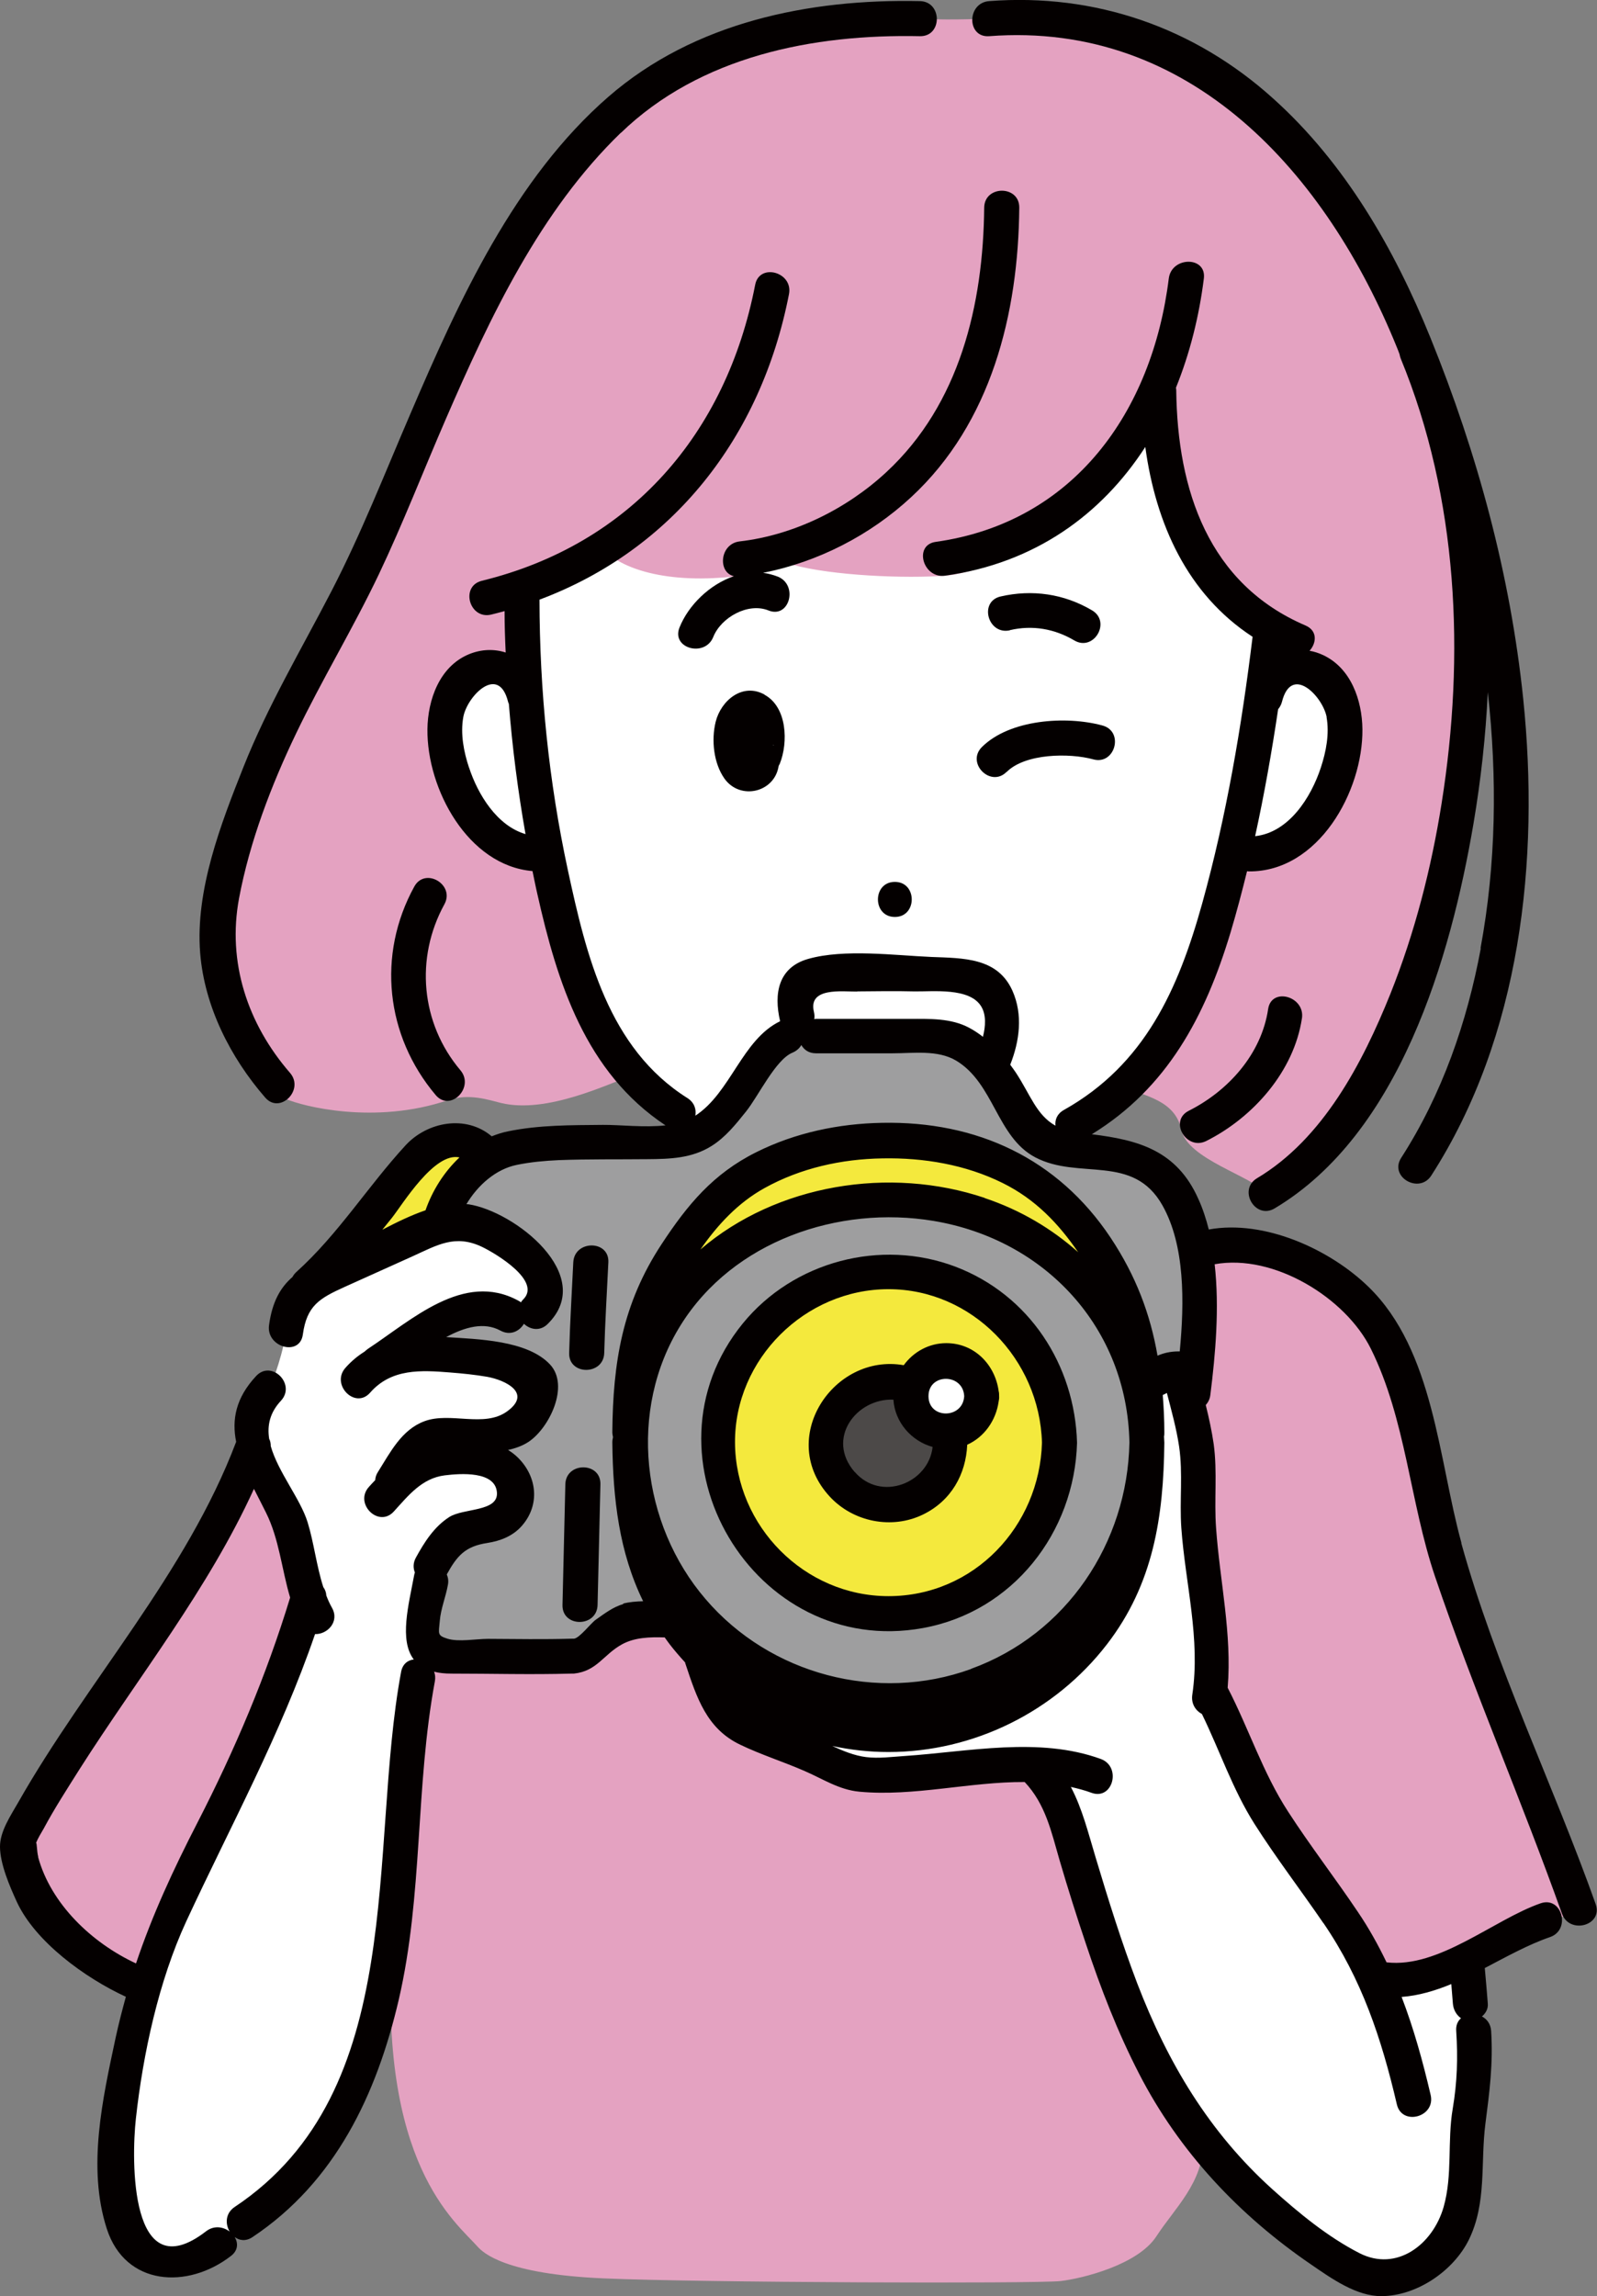 <?xml version="1.0" encoding="UTF-8"?><svg id="_レイヤー_1" xmlns="http://www.w3.org/2000/svg" viewBox="0 0 100.62 144.67"><rect x="0" y="0" width="100.62" height="144.67" fill="#808080" stroke="none"/><path d="M75.81,134.99c0,2.52-1.78,4.1-2.95,5.9-1.17,1.8-4.67,2.66-6.04,2.82-1.58.17-22.65.1-28.81-.17-6.17-.27-7.56-1.6-7.92-2-1.41-1.58-6.27-5.24-5.37-19.04.99-5.41.25-9.81,1.63-16.87.06-.51.39-1.89.39-1.89.05.09.11.18.19.25.2.19.48.34.76.34.9,0,7.35.04,8.32,0h.17c1.14,0,1.13-.99,2.06-1.43.46-.21.99-.82,1.5-.82h2.76c.51.76,1.08,1.47,1.71,2.13.02.09.06.25.09.32.27.9.9,2.38,1.45,3.47.95,1.13,4.25,1.79,7.73,3.67,2.27.52,7.6-.56,11.84-.43v.19c1.65,1.49,1.95,3.58,2.53,5.48,1.89,6.22,3.31,10.72,6.34,15.79.45.76,1.01,1.52,1.62,2.28Z" style="fill:#e4a2c1;"/><path d="M44.19,104.22c2.96,3.12,7.15,5.06,11.79,5.06,8.67,0,15.74-6.78,16.24-15.32l.02-2.64v-.42c0-.21,0-.43,0-.64h.01v-1.53s-.02-1.15-.02-1.15v-.02c.03-.19.16-.36.21-.43.56-.66,1.36-.94,1.86-.85.2.96.44,1.79.66,2.64.42,1.64.75,3.38.54,6.34-.12,1.71,1.32,7.81.72,11.6l.19.03c1.38,2.55,1.89,4.99,3.81,7.81,3.39,4.99,5.16,7.05,6.49,9.95,1.47.39,3.64-.36,5.67-1.28l.04.22c.09.96.14,1.69.22,2.64.01.32.2,1.73.2,1.73.39,5.27-.5,3.76-.43,7.9.02,1.42-.25,3.42-.83,4.71-.77,1.73-2.64,2.79-4.53,3-1.61.18-7.61-4.09-11.26-8.58-.62-.76-1.17-1.53-1.62-2.28-3.03-5.06-4.45-9.57-6.34-15.79-.58-1.9-.88-3.99-2.54-5.48v-.19c-4.24-.13-9.57.94-11.84.43-3.48-1.88-6.78-2.54-7.73-3.67-.55-1.1-1.18-2.57-1.45-3.47-.03-.07-.07-.23-.09-.32Z" style="fill:#fff;"/><path d="M39.71,91.32c.22,8.79,7.42,15.85,16.27,15.85s16.05-7.06,16.27-15.85l-.02,2.64c-.5,8.54-7.58,15.32-16.24,15.32-4.64,0-8.83-1.95-11.79-5.06-.63-.66-1.2-1.37-1.71-2.13-1.58-2.34-2.57-5.13-2.74-8.12l-.02-2.64Z" style="fill:#f4e93d;"/><path d="M30.26,72.42c.14.18.13.46.14.68-1.45,1.39-2.48,2.65-2.72,4.03,0,.04-.01.08-.01.08-.24.09-.47.19-.7.3-2.33,1.05-4.65,2.1-6.98,3.15-.18.08-.36.16-.53.25,2.57-2.22,5.04-5.93,7.3-8.46.62-.36,2.63-1.15,3.5-.04Z" style="fill:#f4e93d;"/><path d="M19.46,100.63h0c-2.66,9.05-5.77,13.99-8.5,19.51-.83,1.68-1.37,3.3-1.79,4.96-.06-.02-.32-.09-.39-.12-1.58-.56-4.83-3.21-6.01-4.45-1.02-1.07-1.68-4.34-1.68-4.34.71-2.37,7.69-12.22,12.3-19.52,1.41-2.24,2.09-4.32,2.54-5.49.3,1.31,1.06,2.45,1.8,3.56.66.98,1.15,4.01,1.74,5.89Z" style="fill:#e4a2c1;"/><path d="M24.24,94.22c1.19-1.3,2.08-2.3,3.78-2.37,2.26-.1,3.82-.1,4.54,1.95.15,1.37-1,2.4-2.29,2.33-1.55-.09-2.51,1.42-3.12,2.58.04.21,0,.85,0,.85-.21,1.42-.79,2.72-.61,3.63.04.19.09.39.18.57,0,0-.33,1.38-.39,1.89-1.38,7.06-.64,11.46-1.63,16.87-1.1,6.04-2.96,13.42-9.36,17.49-.35.23-1.22,1-1.57,1.37-1.07.96-3.16,1.63-4.77.61-2.19-1.39-1.93-7.55-1.07-11.33.44-1.95.77-3.76,1.24-5.54.43-1.66.96-3.28,1.79-4.96,2.73-5.52,5.83-10.46,8.5-19.51h0c-.59-1.88-1.08-4.91-1.74-5.89-.74-1.11-1.5-2.26-1.8-3.56-.3-1.31-.04-2.83.99-3.69.29-.35,1.04-2.64,1.1-3.7.11-.9.25-1.89.92-2.51.16-.15.34-.27.53-.37.17-.09.35-.18.53-.25,2.33-1.05,4.65-2.1,6.98-3.15.23-.11.46-.21.7-.3.6-.23,1.23-.38,1.85-.22.61.15,1.75.76,2.27,1.12.89.61,1.3.85,2,1.67.7.82.86,2.26-.04,2.86-.51.36-1.3.48-1.66.25-.8-.54-1.86-.57-2.79-.3-.93.27-1.76.8-2.57,1.32-.61.39-2.35,1.6-2.98,2.01.61-.34,1.32-.53,2.01-.6,1.24-.13,3.99.13,5.21.36.99.19,2.01.38,2.82.96.82.58-.13,1.63-.48,2.57-.36,1.02-1.97,1.19-3.05,1.26-1.07.07-2.08-.24-3.11.09-1.16.38-1.72,1.75-2.41,2.75l-.51.91Z" style="fill:#fff;"/><path d="M99.49,120.26l.13.37c-.61.02-1.51.16-2.24.35-.92.28-2.89,1.43-4.99,2.39-2.03.93-4.2,1.67-5.67,1.28-1.33-2.9-3.1-4.96-6.49-9.95-1.91-2.82-2.43-5.27-3.81-7.81l-.19-.03c.59-3.79-.84-9.89-.72-11.6.2-2.96-.12-4.69-.54-6.34,0,0,.18-.8.22-1.06.4-3.01.41-5.21.16-8.23-.02-.25-.05-.51-.08-.76,0,0,.05-.04.08-.06,2.91-1.21,10.02.79,12.25,6.13.68,1.62,1.42,4.28,2.07,6.86.52,2.07.98,4.08,1.29,5.45.59,2.58,6.69,17.78,8.54,23Z" style="fill:#e4a2c1;"/><path d="M34.44,53.75s-.19.06-.34.06c-4.65.31-8.11-8.5-4.67-11.26,1.31-1.05,3.41-.41,3.65,1.38h.03c.28,3.94.82,7.23,1.33,9.82Z" style="fill:#fff;"/><path d="M83.35,42.55c3.44,2.76-.03,11.57-4.67,11.26-.52-.12-.94-.31-.94-.31h0c.68-2.97,1.25-6.11,1.69-8.95.02-.05.24-.45.27-.62.24-1.78,2.34-2.42,3.65-1.38Z" style="fill:#fff;"/><path d="M63.12,64.56c.03.96-.49,2.24-.75,2.71-1.83-1.77-2.08-1.98-4.66-1.98h-7.11s-.36-1.06-.39-1.26c-.05-.26-.45-1.43.19-2.18.44-.51,1.6-.47,2.64-.48,1.79-.02,5.75-.13,8.24.23,1.65.24,1.81,2.28,1.83,2.96Z" style="fill:#fff;"/><path d="M50.21,64.03c.03.2.39,1.26.39,1.26h-.94c-.63.07-1.17,1.1-1.97,2.13-1.41,1.83-2.24,2.96-3.09,3.64-.45-.13-1.48-.7-1.85-.93-.61-.35-1.62-1.16-2.75-2.4-.16-.17-.32-.35-.48-.54-2.33-2.27-3.52-6.49-4.37-10.18-.22-.93-.46-2.01-.72-3.27-.52-2.6-1.05-5.89-1.33-9.82-.14-1.93-.22-4.03-.21-6.27-.03-.28,0-.63,0-.63h0c1.36-.45,3.38-1.42,4.78-2.19,1.35.22,6.08.59,8.93.38.92-.1,2.12-.33,3.44-.78,2.45.67,6.51,1,9.21.78,3.62-.48,10.41-2.57,13.75-10.61,0,8.34,3.13,12.74,7.09,14.98,0,0-.03.2-.04.3-.16,1.39-.38,2.97-.63,4.66-.44,2.84-1.01,5.98-1.69,8.95-.75,3.36-1.65,6.51-2.65,8.81-.99,2.27-1.94,4-3.31,5.47-1.07,1.15-2.39,2.14-4.19,3.11-.57.4-1.68.79-2.15.9-1.25-.93-1.93-3.42-3.03-4.47-.01-.01-.03-.03-.04-.04.25-.47.77-1.76.75-2.71-.02-.67-.18-2.72-1.83-2.96-2.49-.36-6.46-.25-8.24-.23-1.04,0-2.2-.03-2.64.48-.64.75-.24,1.91-.19,2.18Z" style="fill:#fff;"/><path d="M59.83,90.18c.04.23.06.47.06.72,0,2.16-1.76,3.91-3.91,3.91s-3.91-1.76-3.91-3.91,1.75-3.91,3.91-3.91c.54,0,1.05.11,1.51.31-.06.21-.1.43-.1.66,0,1.23,1,2.23,2.23,2.23.07,0,.14,0,.21,0Z" style="fill:#4c4948;"/><path d="M59.62,85.73c1.23,0,2.23,1,2.23,2.23,0,1.16-.88,2.12-2.02,2.22-.07,0-.14,0-.21,0-1.23,0-2.23-1-2.23-2.23,0-.23.04-.45.1-.66.28-.91,1.13-1.57,2.13-1.57Z" style="fill:#fff;"/><path d="M55.98,80.12c5.95,0,10.77,4.82,10.77,10.77s-4.82,10.77-10.77,10.77-10.77-4.82-10.77-10.77,4.82-10.77,10.77-10.77ZM61.85,87.95c0-1.23-1-2.23-2.23-2.23-1,0-1.85.66-2.13,1.57-.47-.2-.98-.31-1.51-.31-2.16,0-3.91,1.75-3.91,3.91s1.75,3.91,3.91,3.91,3.91-1.76,3.91-3.91c0-.25-.02-.49-.06-.72,1.13-.11,2.02-1.06,2.02-2.22Z" style="fill:#f4e93d;"/><path d="M72.25,90.89v.42c-.23,8.79-7.42,15.85-16.27,15.85s-16.05-7.06-16.27-15.85v-.42c0-.21,0-.43,0-.64.33-8.65,7.48-14.65,16.26-14.65s15.92,6,16.26,14.65c0,.21.01.43.01.64ZM66.75,90.89c0-5.95-4.82-10.77-10.77-10.77s-10.77,4.82-10.77,10.77,4.82,10.77,10.77,10.77,10.77-4.82,10.77-10.77Z" style="fill:#9e9e9f;"/><path d="M55.98,75.6c-8.78,0-15.92,6-16.26,14.65h-.01v-1.53s.03-1.53.03-1.53c.25-4.27,1.78-6.8,5.06-11.22,2.91-2.76,6.85-4.1,11.19-4.1s8.27,1.34,11.19,4.1c2.93,3.8,4.81,6.95,5.06,11.22v.37s0,.02,0,.02v1.15s.02,1.53.02,1.53h-.01c-.33-8.65-7.49-14.65-16.26-14.65Z" style="fill:#f4e93d;"/><path d="M25.77,85.32c-.69.07-1.4.26-2.01.6.63-.41,2.37-1.62,2.98-2.01.81-.52,1.64-1.06,2.57-1.32.93-.27,1.99-.24,2.79.3.36.24,1.15.12,1.66-.25.9-.6.74-2.04.04-2.86-.7-.82-1.11-1.07-2-1.67-.52-.36-1.66-.97-2.27-1.12-.62-.16-1.25,0-1.85.22,0,0,0-.05.01-.08.24-1.38,1.26-2.64,2.72-4.03.05-.05.09-.09.14-.13.56-.52,2.69-.81,4.17-.94.51-.05,7.03-.07,7.29-.09,1.13-.06,1.88-.31,2.6-.88.85-.68,1.68-1.82,3.09-3.64.8-1.03,1.34-2.05,1.97-2.13h8.05c2.58,0,2.83.2,4.66,1.98.01.01.03.03.04.04,1.1,1.06,1.78,3.54,3.03,4.47.05.04.1.07.15.11,1.27.79,4.14.5,5.56.96,2.65.86,3.73,3.22,4.09,6.01.04.25.06.5.08.76.25,3.02.24,5.22-.16,8.23-.04.26-.22,1.06-.22,1.06-.21-.85-.45-1.68-.66-2.64-.5-.09-1.3.19-1.86.85-.05.07-.18.24-.21.43v-.37c-.25-4.27-2.13-7.42-5.06-11.22-2.92-2.76-6.86-4.1-11.19-4.1s-8.27,1.34-11.19,4.1c-3.28,4.42-4.81,6.95-5.06,11.22v1.53s-.03,1.53-.03,1.53h.01c0,.21-.01.43-.01.64v.42s.03,2.64.03,2.64c.17,3,1.16,5.78,2.74,8.12h-2.76c-.51,0-1.03.61-1.5.82-.93.44-.92,1.43-2.06,1.43h-.17c-.98.04-7.43,0-8.32,0-.28,0-.56-.15-.76-.34-.08-.07-.14-.16-.19-.25-.09-.18-.14-.37-.18-.57-.18-.9.4-2.21.61-3.63,0,0,.04-.64,0-.85.61-1.16,1.57-2.67,3.12-2.58,1.29.07,2.44-.96,2.29-2.33-.73-2.04-2.29-2.04-4.54-1.95-1.69.07-2.58,1.07-3.78,2.37l.51-.91c.69-1.01,1.25-2.38,2.41-2.75,1.03-.33,2.04-.02,3.11-.09,1.08-.06,2.69-.24,3.05-1.26.34-.94,1.29-1.99.48-2.57-.82-.58-1.83-.77-2.82-.96-1.22-.23-3.97-.49-5.21-.36Z" style="fill:#9e9e9f;"/><path d="M28.23,69.31c-4.62,1.57-9.18.38-10.21-.07-2.19-2.38-4.54-7.32-4.33-10.54.21-3.22,1.3-6.31,2.42-9.33,1.99-5.35,5.19-9.99,7.49-15.22,3.98-9.1,7.24-18.51,13.98-25.8,5.24-5.67,13.06-7.41,20.39-7.19,1.05.12,3.69.05,4.36,0C75.39,0,84.2,9.46,89.08,21.58c.24.6.47,1.19.69,1.78h0c4.52,11.71,3.24,26.18.23,35.83-2.1,6.73-5.7,13.46-10.22,15.98-.91-1.07-4.96-2.15-5.34-3.97-.41-1.96-2.44-2.11-3.39-2.7,1.37-1.47,3.06-3.93,4.05-6.2,1-2.3,1.89-5.45,2.65-8.81h0s.41.19.94.31c4.64.31,8.11-8.5,4.67-11.26-1.31-1.05-3.41-.41-3.65,1.38-.04.17-.25.57-.27.62.26-1.69.47-3.27.63-4.66,0-.09.04-.3.04-.3-3.96-2.24-7.09-6.64-7.09-14.98-3.34,8.04-9.69,11.19-13.31,11.66-2.7.21-7.32,0-9.77-.68-4.72,1.34-8.87,1.02-11.05-.28-1.41.77-5.97,1.72-5.97,1.72,0,0-.03.35,0,.63-.01,2.24.06,4.34.21,6.27h-.03c-.24-1.78-2.34-2.42-3.65-1.38-3.44,2.76.02,11.57,4.67,11.26.15,0,.34-.06.34-.06.25,1.26.5,2.34.72,3.27.85,3.69,2.05,7.91,4.37,10.18.16.19.32.37.48.54,0,0-.19.05-.34.09-1.35.44-5.22,2.37-8.12,1.67-.75-.18-2.01-.63-3.32-.18Z" style="fill:#e4a2c1;"/><path d="M82.03,64.16c.21-1.39-1.92-1.99-2.13-.59-.42,2.83-2.5,5.15-5,6.41-1.27.64-.15,2.54,1.11,1.9,2.96-1.49,5.52-4.39,6.02-7.73Z" style="fill:#040000;"/><path d="M93.3,59.74c-.87,4.67-2.44,9.2-5.02,13.21-.77,1.2,1.14,2.3,1.9,1.11,5.64-8.77,6.84-19.87,5.79-30.04-.81-7.81-2.89-15.46-5.84-22.73-2.27-5.6-5.38-11.01-9.91-15.08C75.26,1.73,69-.44,62.32.07c-1.41.11-1.42,2.31,0,2.21,12.72-.97,21.26,8.67,25.69,19.6.06.15.12.29.17.44.01.08.04.17.07.26,3.63,8.81,4.06,18.7,2.58,28.03-.65,4.1-1.69,8.15-3.23,12.01-1.75,4.35-4.24,9.13-8.4,11.61-1.22.73-.11,2.63,1.11,1.9,7.87-4.69,11.09-15.78,12.53-24.25.46-2.72.77-5.5.9-8.28.6,5.39.53,10.82-.46,16.15Z" style="fill:#040000;"/><path d="M64.22,13.08c.01-1.42-2.19-1.42-2.21,0-.06,6.11-1.54,12.38-6.17,16.67-2.5,2.32-5.84,3.97-9.24,4.36-1.26.15-1.39,1.96-.36,2.19-1.53.52-2.87,1.83-3.43,3.24-.52,1.32,1.61,1.89,2.13.59.49-1.23,2.19-2.19,3.48-1.67,1.32.53,1.89-1.6.59-2.13-.31-.12-.62-.2-.93-.24,3.47-.69,6.73-2.36,9.33-4.77,5.05-4.68,6.75-11.56,6.81-18.23Z" style="fill:#040000;"/><path d="M39.11,8.38c5-4.84,12.11-6.24,18.85-6.1,1.42.03,1.42-2.18,0-2.21-6.98-.15-14.22,1.33-19.62,6.02-5.93,5.15-9.44,12.88-12.47,19.95-1.62,3.76-3.11,7.58-4.99,11.21-1.9,3.67-4.01,7.22-5.54,11.07-1.43,3.6-3.04,7.76-2.73,11.71.27,3.38,1.91,6.6,4.1,9.12.93,1.07,2.49-.49,1.56-1.56-2.67-3.08-3.96-6.96-3.21-10.99.67-3.57,2.03-7.13,3.6-10.4,1.63-3.39,3.59-6.62,5.21-10.02,1.52-3.2,2.8-6.51,4.21-9.76,2.78-6.41,5.94-13.13,11.04-18.06Z" style="fill:#040000;"/><path d="M26.1,55.86c-2.36,4.3-1.8,9.4,1.35,13.13.92,1.09,2.47-.48,1.56-1.56-2.5-2.96-2.87-7.07-1.01-10.46.68-1.24-1.22-2.36-1.9-1.11Z" style="fill:#040000;"/><path d="M63.42,48.64c1.17-1.18,3.96-1.21,5.46-.8,1.37.38,1.96-1.75.59-2.13-2.29-.63-5.86-.39-7.61,1.36-1,1.01.56,2.57,1.56,1.56Z" style="fill:#040000;"/><path d="M48.17,43.76c-1.39-.77-2.75.38-3.08,1.72-.28,1.14-.13,2.61.56,3.58.99,1.38,3.16.87,3.41-.81.02-.04.05-.08.07-.13.54-1.34.47-3.57-.96-4.35ZM48.7,46.91c.09.06.04.08,0,0h0Z" style="fill:#040000;"/><path d="M63.63,39.7c1.42-.33,2.81-.09,4.06.65,1.23.72,2.34-1.18,1.11-1.9-1.76-1.04-3.77-1.33-5.76-.87-1.38.32-.8,2.44.59,2.13Z" style="fill:#040000;"/><path d="M36.12,79.53c-.09,1.9-.21,3.81-.26,5.71-.04,1.42,2.17,1.42,2.21,0,.05-1.91.17-3.81.26-5.71.07-1.42-2.14-1.42-2.21,0Z" style="fill:#040000;"/><path d="M35.62,93.51c-.06,2.54-.12,5.07-.18,7.61-.03,1.42,2.17,1.42,2.21,0,.06-2.54.12-5.07.18-7.61.03-1.42-2.17-1.42-2.21,0Z" style="fill:#040000;"/><path d="M92.08,97.21c-1.45-5.24-1.73-12.12-5.85-16.13-2.42-2.36-6.55-4.26-10.07-3.62-.17-.67-.38-1.32-.66-1.93-1.36-3.06-3.79-3.71-6.71-4.07,4.74-2.91,7.14-7.4,8.74-12.71.38-1.27.72-2.56,1.04-3.86.04,0,.07.01.11.01,4.38.04,7.2-5.04,7.16-8.96-.02-1.82-.72-3.85-2.48-4.67-.28-.13-.56-.22-.85-.27.44-.49.51-1.26-.25-1.59-6.12-2.62-8.08-8.53-8.15-14.82,0-.06-.01-.1-.02-.16.87-2.15,1.46-4.48,1.76-6.89.17-1.41-2.03-1.39-2.21,0-1.04,8.4-5.98,15.38-14.69,16.6-1.4.2-.8,2.32.59,2.13,5.67-.79,9.87-3.86,12.62-8.11.66,4.84,2.65,9.28,6.76,11.96-.69,5.64-1.65,11.3-3.17,16.78-1.51,5.43-3.62,10.17-8.72,13.03-.43.24-.57.62-.53.99-1.2-.67-1.58-1.95-2.5-3.35-.11-.16-.23-.33-.35-.49.59-1.5.81-3.15.14-4.66-.94-2.1-3.1-2.05-5.11-2.13-2.32-.1-5.48-.52-7.75.12-1.89.53-2.19,2.18-1.78,3.92,0,0,0,0,0,.01-2.4,1.16-3.11,4.5-5.34,5.95.07-.4-.06-.83-.5-1.11-4.98-3.14-6.37-8.98-7.53-14.35-1.21-5.62-1.78-11.31-1.79-17.05,8.38-3.14,13.96-10.2,15.72-19.25.27-1.39-1.86-1.98-2.13-.59-1.82,9.39-7.86,16.36-17.22,18.65-1.38.34-.79,2.46.59,2.13.28-.07.56-.14.84-.22,0,.87.03,1.74.07,2.61-.71-.23-1.52-.22-2.32.11-1.85.77-2.59,2.87-2.61,4.73-.04,3.76,2.55,8.58,6.62,8.93.1.47.19.95.3,1.42,1.26,5.62,3.04,11.26,8.08,14.6-1.33.15-2.86-.04-3.95-.03-2.01.02-4.01,0-5.99.41-.35.07-.68.18-1.01.31-1.61-1.37-4.05-.93-5.43.57-2.39,2.6-4.24,5.6-6.88,7.98-.11.1-.19.21-.24.31-.77.67-1.28,1.57-1.48,3.04-.19,1.39,1.94,1.99,2.13.59.25-1.82,1.04-2.28,2.63-3,1.42-.64,2.84-1.28,4.26-1.92,1.57-.71,2.7-1.42,4.41-.6.89.43,3.75,2.15,2.59,3.3-.06.06-.11.12-.15.19-.05-.04-.1-.08-.17-.11-3.44-1.87-6.73,1.24-9.47,3.04-.08.06-.15.12-.22.18-.43.27-.83.6-1.2,1.02-.93,1.06.62,2.63,1.56,1.56,1.34-1.53,3.2-1.42,5.06-1.27.77.06,1.55.14,2.31.27,1.16.21,2.85,1.03,1.26,2.18-1.45,1.05-3.58.01-5.21.62-1.45.54-2.16,1.98-2.93,3.2-.11.17-.16.34-.17.51-.13.14-.26.27-.39.42-.96,1.05.6,2.61,1.56,1.56.92-1.01,1.77-2.1,3.21-2.28.98-.12,3.19-.29,3.29,1.08.09,1.23-2.11.97-3.01,1.55-.95.61-1.57,1.59-2.1,2.56-.18.33-.17.66-.06.93-.02.06-.04.12-.05.19-.34,1.84-.95,4.07-.02,5.29-.38.04-.71.29-.8.79-2.08,11.19.52,26.37-10.48,33.7-.59.39-.61,1.07-.32,1.55-.4-.3-.98-.4-1.48-.02-4.84,3.74-4.71-4.54-4.43-7.08.45-4.1,1.44-8.68,3.17-12.43,2.82-6.08,5.95-11.78,8.12-18.11.76.03,1.56-.77,1.07-1.65-.14-.25-.26-.51-.36-.78-.01-.2-.08-.38-.19-.53-.43-1.33-.59-2.79-.99-4.09-.46-1.48-1.86-3.16-2.32-4.79,0-.17-.03-.33-.1-.46-.13-.83.03-1.64.74-2.4.97-1.04-.59-2.6-1.56-1.56-1.3,1.39-1.54,2.77-1.26,4.15,0,0,0,.01-.01.02-3.13,8.27-9.38,15.05-13.72,22.69C.67,114.39,0,115.37,0,116.34c0,1.09.62,2.52,1.06,3.48,1.16,2.51,4.29,4.79,6.87,5.98-.23.84-.45,1.68-.64,2.56-.82,3.84-1.81,8.2-.56,12.06,1.17,3.61,5.09,3.82,7.82,1.71.46-.35.46-.82.24-1.19.3.22.7.28,1.12,0,5.22-3.48,7.82-8.99,9.21-14.94,1.54-6.63,1.04-13.41,2.28-20.08.04-.22.02-.42-.05-.6.31.08.67.12,1.09.12,2.51,0,5.03.07,7.54,0,.06,0,.11,0,.17,0,1.47-.15,1.86-1.2,3.05-1.85.79-.43,1.74-.46,2.68-.43.11.15.21.3.32.44.31.4.64.78.97,1.14,0,.03,0,.06.02.09.71,2.13,1.33,4.08,3.45,5.09,1.31.63,2.71,1.07,4.04,1.65,1.18.51,2.18,1.19,3.47,1.31,3.41.32,6.96-.63,10.41-.61,1.32,1.4,1.68,3.14,2.2,4.93.52,1.77,1.07,3.52,1.66,5.27.93,2.8,2,5.56,3.35,8.18,2.53,4.92,6.31,8.93,10.87,12.04,1.24.85,2.83,1.99,4.42,1.97,2.22-.02,4.51-1.59,5.48-3.54,1.15-2.34.73-4.85,1.05-7.33.26-2.02.49-3.76.36-5.84-.03-.44-.27-.75-.58-.91.24-.2.4-.49.37-.81-.06-.75-.12-1.49-.19-2.24,1.38-.72,2.74-1.48,4.11-1.95,1.33-.46.76-2.59-.59-2.13-2.96,1.03-6.41,4.11-9.71,3.72-.52-1.08-1.11-2.15-1.81-3.18-1.43-2.13-3-4.16-4.39-6.31-1.6-2.46-2.47-5.22-3.81-7.81.28-3.39-.49-6.68-.73-10.06-.13-1.77.09-3.52-.15-5.29-.12-.83-.3-1.65-.5-2.46.15-.17.26-.38.29-.65.32-2.54.58-5.47.27-8.22,3.74-.68,8.26,2.13,9.84,5.32,2.21,4.45,2.46,9.67,4.04,14.34,2.43,7.17,5.46,14.12,8,21.25.47,1.33,2.6.76,2.13-.59-2.7-7.59-6.32-14.99-8.47-22.75ZM83.58,45.18c.19,1.05-.03,2.18-.36,3.18-.62,1.89-2.02,4.09-4.14,4.32.58-2.65,1.05-5.32,1.45-8,.1-.12.19-.27.24-.46.6-2.4,2.58-.34,2.82.97ZM29.55,48.36c-.33-.99-.55-2.13-.36-3.18.23-1.31,2.22-3.37,2.82-.97.01.05.03.09.05.13.22,2.75.57,5.49,1.05,8.21-1.8-.53-3-2.49-3.56-4.2ZM2.41,116.99c-.1-.39-.08-.94-.14-.87.12-.32.32-.63.48-.91.69-1.29,1.49-2.52,2.27-3.76,3.7-5.81,8.12-11.36,10.98-17.65.25.5.51.99.76,1.5.83,1.66.99,3.58,1.52,5.35-1.5,4.92-3.48,9.59-5.83,14.16-1.54,2.99-2.86,5.85-3.88,8.89-2.8-1.3-5.37-3.76-6.17-6.71ZM54.01,62.46c1.2-.01,2.4-.03,3.6,0,1.17.02,3.5-.26,4.22.96.31.52.27,1.23.1,1.9-.28-.22-.57-.41-.87-.57-1.14-.61-2.48-.56-3.73-.56-1.96,0-3.92,0-5.88,0-.05,0-.1,0-.15.02.03-.14.02-.3-.02-.47-.37-1.56,1.79-1.26,2.73-1.27ZM24.1,77.46c.2-.24.39-.49.59-.73.68-.86,2.68-4.17,4.26-3.81-.97.91-1.71,2.09-2.14,3.33-.91.31-1.83.76-2.71,1.22ZM39.28,101.06c-.63.16-1.22.62-1.75.99-.31.22-1.02,1.16-1.37,1.19-.01,0-.03,0-.04,0-.04,0-.08,0-.12,0-1.75.05-3.5.02-5.25.01-.74,0-1.86.21-2.56-.01-.66-.21-.55-.31-.48-1.13.06-.75.38-1.52.51-2.26.05-.25.01-.47-.07-.66.66-1.2,1.18-1.77,2.55-1.98.83-.13,1.61-.43,2.18-1.08,1.15-1.31.97-3.09-.24-4.29-.19-.19-.4-.35-.63-.49.46-.1.91-.26,1.29-.51,1.31-.87,2.6-3.53,1.36-4.87-1.43-1.54-4.58-1.6-6.55-1.73,1.19-.64,2.39-.97,3.42-.41.62.34,1.2.04,1.48-.43.39.37,1.02.5,1.51,0,3.07-3.05-2.09-7.09-5.01-7.53-.04,0-.08,0-.12-.01.72-1.2,1.85-2.2,3.17-2.47.87-.18,1.77-.26,2.65-.3,1.86-.07,3.73-.04,5.59-.06,1.41-.01,2.79-.05,4.03-.83.88-.55,1.54-1.38,2.18-2.18.77-.96,1.86-3.27,2.92-3.7.26-.11.44-.28.56-.48.17.3.47.52.92.52h4.83c1.31,0,2.84-.23,4,.46,2.39,1.43,2.56,4.81,4.98,6.09,2.76,1.46,6.17-.26,8.02,3.03,1.42,2.52,1.39,6.08,1.09,9.2-.02,0-.05,0-.07,0-.51,0-.94.1-1.33.27-.45-2.59-1.34-5-2.96-7.44-3.32-4.98-8.42-7.35-14.4-7.23-2.73.05-5.46.62-7.92,1.85-2.71,1.35-4.33,3.3-5.97,5.8-2.47,3.76-3.06,7.44-3.1,11.83,0,.11.02.21.04.31,0,0,0,.02,0,.03-.02.09-.04.19-.04.31.04,3.58.43,6.92,1.94,10.01-.44.01-.88.05-1.27.15ZM61.18,105.15c-5.9,2.14-12.66.35-16.73-4.41-4.05-4.72-4.9-11.91-1.56-17.26,3.3-5.29,9.94-7.56,15.93-6.56,7.06,1.18,12.2,6.76,12.34,13.96-.12,6.32-3.96,12.08-9.98,14.26ZM62.04,75.47c-5.98-2.01-13.1-.87-17.91,3.25,1.08-1.55,2.36-2.94,4.04-3.87,2.27-1.26,4.85-1.83,7.43-1.87,2.59-.05,5.23.39,7.57,1.55,2.06,1.02,3.51,2.54,4.76,4.36-1.66-1.48-3.64-2.66-5.89-3.41ZM83.38,121.15c2.42,3.54,3.66,7.27,4.63,11.43.32,1.38,2.45.8,2.13-.59-.5-2.14-1.07-4.2-1.83-6.18,1.07-.08,2.11-.39,3.13-.81.03.41.07.82.1,1.23.03.38.22.72.51.92-.2.18-.33.44-.3.81.11,1.7.06,3.23-.22,4.89-.35,2.05,0,4.16-.57,6.18-.68,2.39-2.97,4.12-5.31,2.92-2.01-1.03-3.82-2.53-5.49-4.03-3.99-3.6-6.59-7.97-8.51-12.97-.99-2.6-1.82-5.26-2.62-7.93-.47-1.56-.84-3.07-1.56-4.44.44.1.87.21,1.3.37,1.34.49,1.91-1.64.59-2.13-3.89-1.42-8.34-.46-12.35-.19-.79.05-1.65.17-2.44.07-.73-.09-1.44-.38-2.13-.7,1.16.25,2.34.38,3.54.38,5.36,0,10.49-2.54,13.76-6.78,2.94-3.81,3.57-8.06,3.62-12.71,0-.13-.02-.26-.02-.39.02-.08.02-.16.02-.25,0-.81-.04-1.6-.1-2.36.09-.04.18-.09.26-.13.29,1.12.6,2.23.77,3.37.25,1.71.02,3.41.14,5.13.25,3.5,1.22,6.99.69,10.52-.08.56.21.99.61,1.21,1.12,2.3,1.93,4.74,3.31,6.92,1.36,2.14,2.91,4.16,4.34,6.25Z" style="fill:#040000;"/><path d="M60.19,79.8c-4.71-1.78-10.2-.33-13.39,3.58-6.84,8.4.7,21.13,11.35,19.19,5.67-1.03,9.55-6.02,9.71-11.67-.14-4.91-3.01-9.33-7.67-11.1ZM55.98,100.56c-5.29,0-9.64-4.4-9.67-9.67-.03-5.27,4.42-9.67,9.67-9.67s9.52,4.4,9.67,9.67c-.15,5.27-4.29,9.67-9.67,9.67Z" style="fill:#040000;"/><path d="M62.92,87.63c-.23-1.66-1.53-3.01-3.3-3.01-1.09,0-2.07.55-2.68,1.39-4.44-.78-8.04,4.64-4.65,8.29,1.48,1.59,3.9,2.07,5.86,1.12,1.79-.87,2.71-2.55,2.79-4.4,1.07-.48,1.81-1.52,1.98-2.72.02-.1.04-.21.03-.33,0-.12,0-.23-.03-.33ZM60.75,87.96c-.08,1.45-2.25,1.46-2.25,0s2.18-1.45,2.25,0ZM53.85,92.74c-1.84-2.12.12-4.66,2.44-4.56.09,1.42,1.13,2.61,2.47,2.98-.25,2.28-3.26,3.48-4.91,1.57Z" style="fill:#040000;"/><path d="M56.38,55.56c-1.42,0-1.42,2.21,0,2.21s1.42-2.21,0-2.21Z" style="fill:#040000;"/></svg>